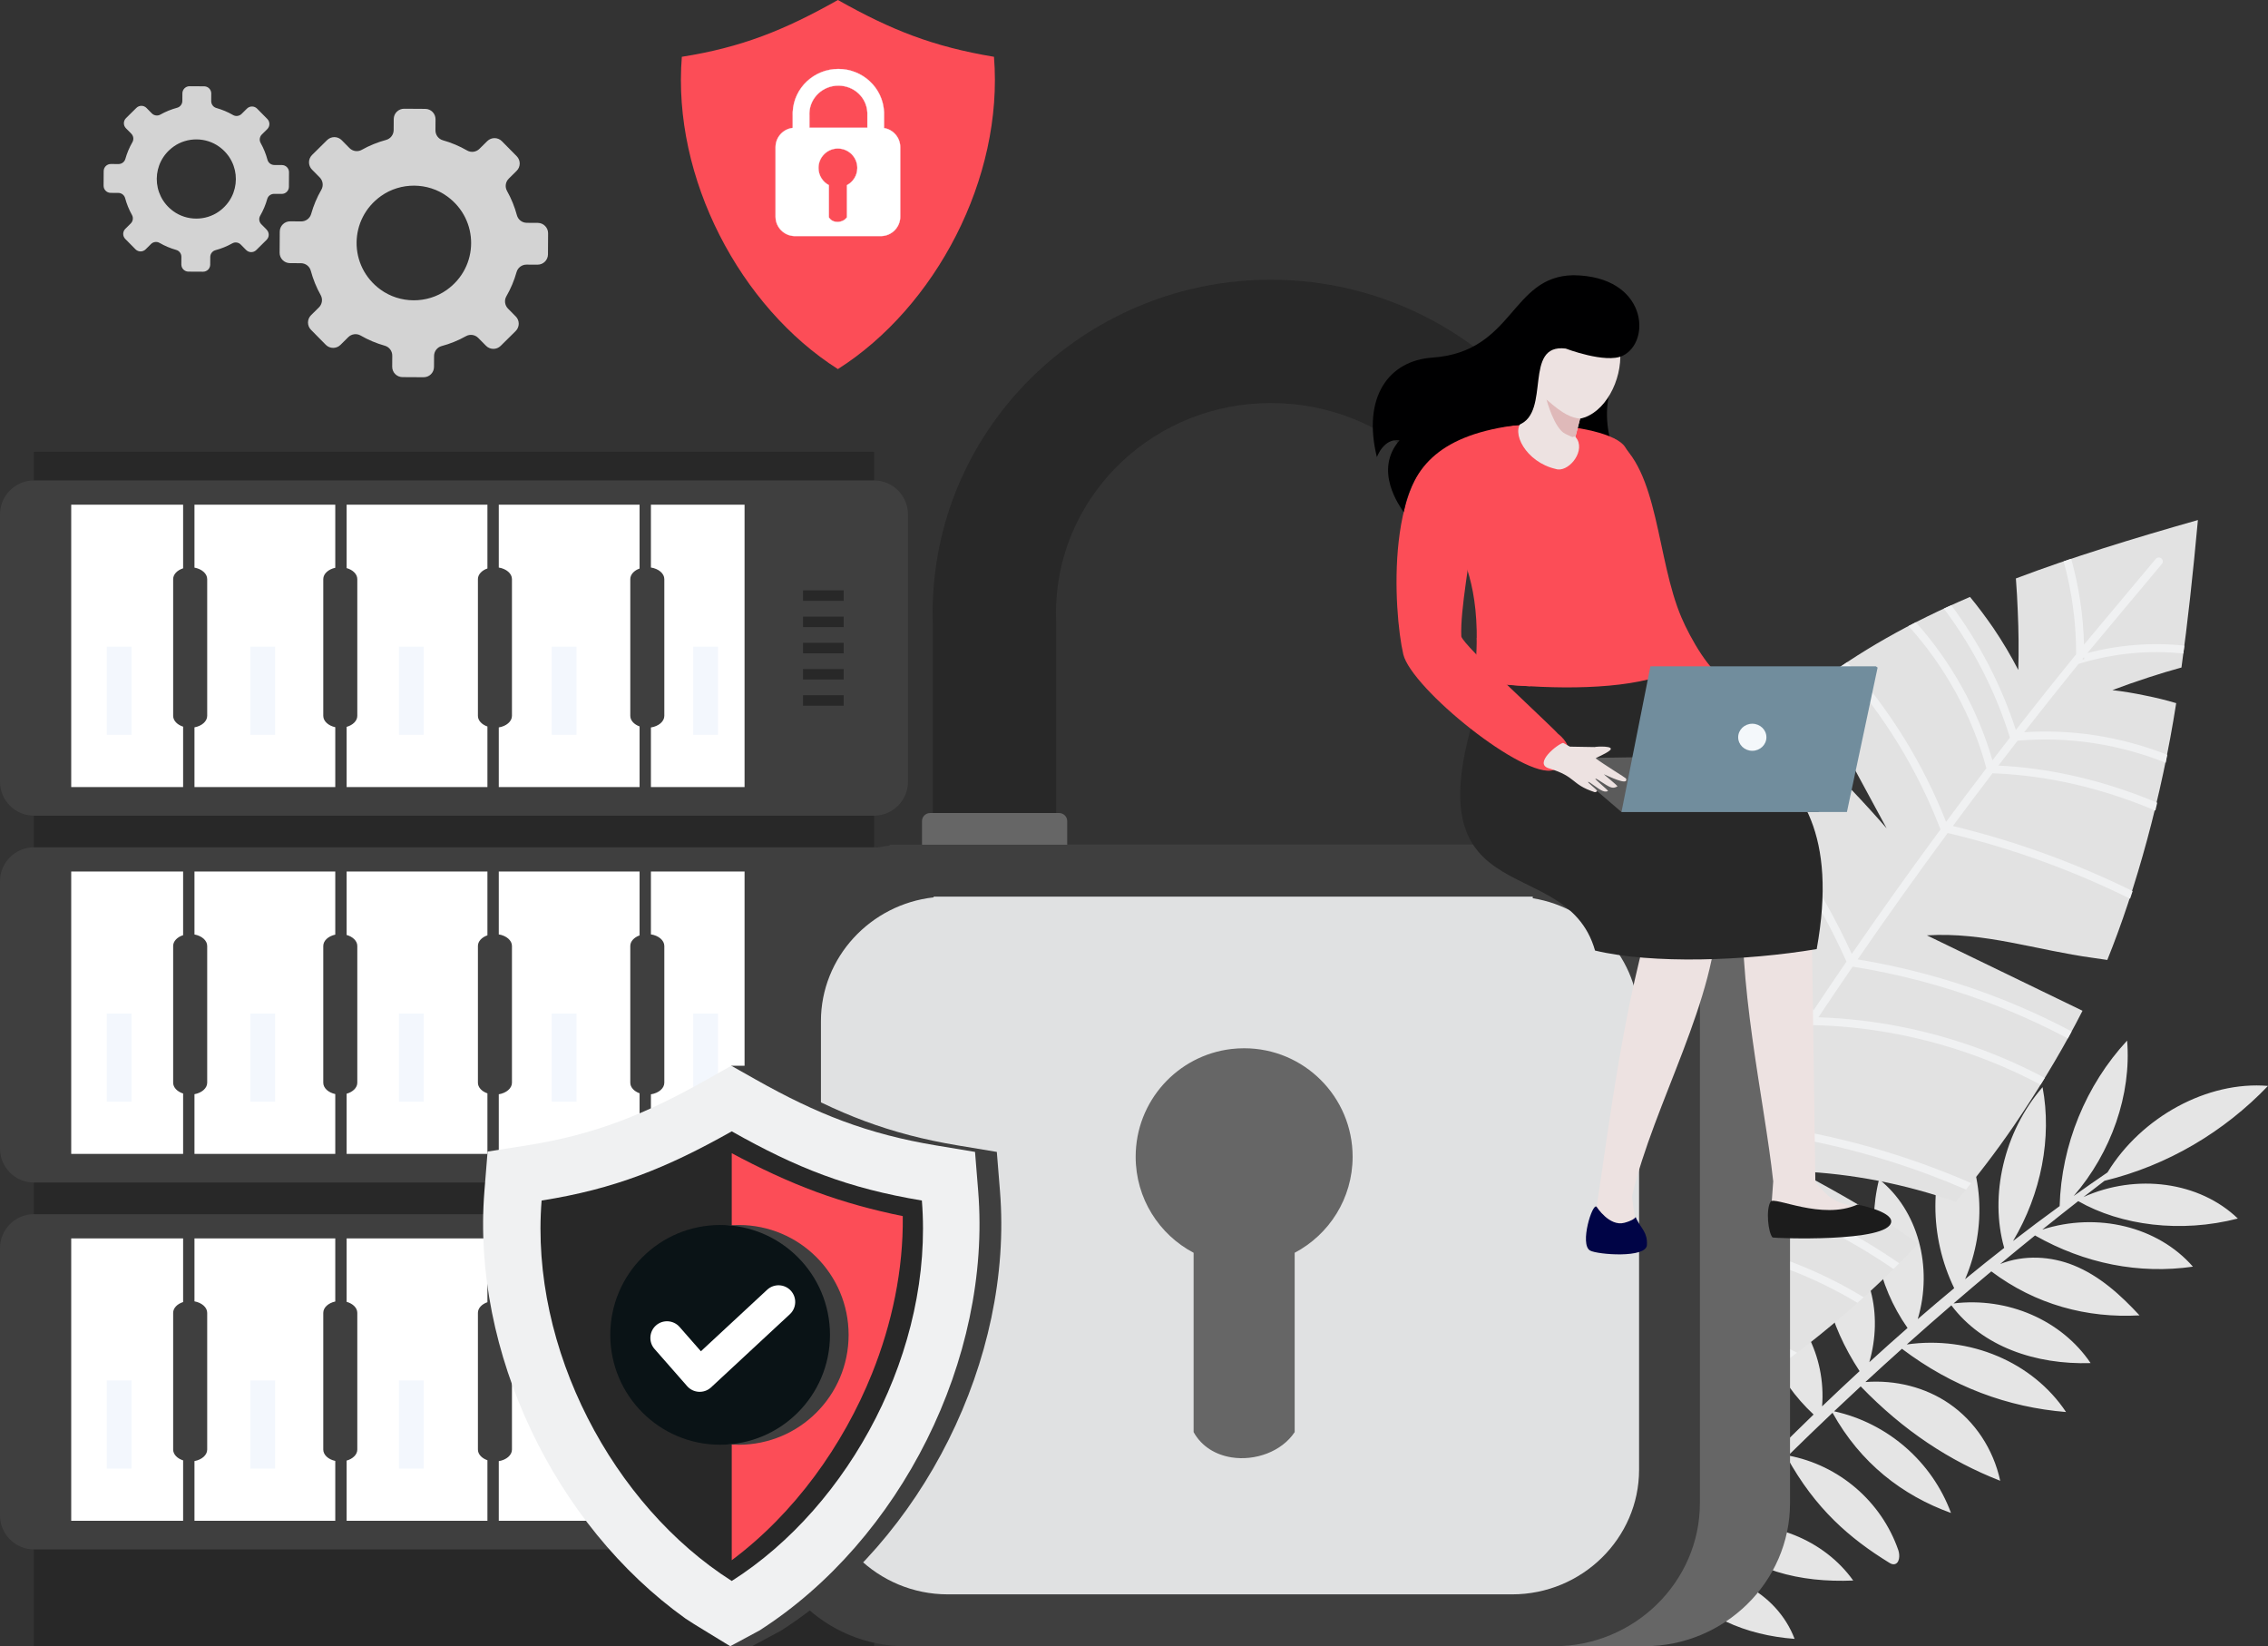 <?xml version="1.0" encoding="UTF-8"?>
<svg id="Capa_2" data-name="Capa 2" xmlns="http://www.w3.org/2000/svg" viewBox="0 0 1958.5 1421.29">
  <rect x="0" y="0" width="1958.5" height="1421.29" fill="#333333" stroke="none"/>
  <defs>
    <style>
      .cls-1, .cls-2, .cls-3, .cls-4, .cls-5, .cls-6, .cls-7, .cls-8, .cls-9, .cls-10, .cls-11, .cls-12, .cls-13, .cls-14, .cls-15, .cls-16, .cls-17, .cls-18, .cls-19, .cls-20, .cls-21, .cls-22, .cls-23, .cls-24, .cls-25 {
        stroke-width: 0px;
      }

      .cls-1, .cls-17 {
        fill: #3f3f3f;
      }

      .cls-2 {
        fill: #fc4d57;
      }

      .cls-2, .cls-3, .cls-5, .cls-6, .cls-8, .cls-9, .cls-10, .cls-11, .cls-12, .cls-14, .cls-15, .cls-17, .cls-18, .cls-20, .cls-22, .cls-24, .cls-25 {
        fill-rule: evenodd;
      }

      .cls-3 {
        fill: #e0e1e2;
      }

      .cls-4, .cls-22 {
        fill: #f0f1f2;
      }

      .cls-5, .cls-23 {
        fill: #282828;
      }

      .cls-6 {
        fill: #1c1c1c;
      }

      .cls-7 {
        fill: #e5e5e5;
      }

      .cls-8 {
        fill: #f4f8fb;
      }

      .cls-9 {
        fill: #000001;
      }

      .cls-10 {
        fill: #000446;
      }

      .cls-11 {
        fill: #5b5b5b;
      }

      .cls-12 {
        fill: #dfb9b9;
      }

      .cls-13, .cls-18 {
        fill: #fff;
      }

      .cls-14 {
        fill: #0a1316;
      }

      .cls-15 {
        fill: #666;
      }

      .cls-16 {
        fill: #e2e2e2;
      }

      .cls-19, .cls-24 {
        fill: #ede2e1;
      }

      .cls-20 {
        fill: #718d9d;
      }

      .cls-26 {
        fill: none;
        stroke: #f4f5ff;
        stroke-miterlimit: 22.93;
        stroke-width: .22px;
      }

      .cls-21 {
        fill: #f3f7fd;
      }

      .cls-25 {
        fill: #d3d3d3;
      }
    </style>
  </defs>
  <g id="Capa_1-2" data-name="Capa 1">
    <g id="Capa_3" data-name="Capa 3">
      <g>
        <path class="cls-7" d="m1819.91,1012.2c29.27-47.9,86.37-79.07,138.59-74.66-37.98,39.64-86.66,68.68-141.2,81.91-6.06,4.64-12.1,9.3-18.12,13.99,45.8-20.57,100.12-13.27,133.26,18.58-49.17,12.75-100.9,6.08-137.83-15.02-10.39,8.12-20.73,16.3-31.01,24.56,47.31-15.24,99.78-2.7,130.07,32.02-46.52,6.64-93.36-2.53-136.36-26.94-10.08,8.15-20.11,16.36-30.09,24.64,20.72-8.2,43.93-6.69,63.33,1.11,22.53,9.05,40.65,25.62,57,43.24-45.33,2.58-89.74-9.25-127.98-37.98-10.94,9.14-21.81,18.37-32.62,27.68,46.86-5.7,93.28,14.39,118.37,51.5-47.42,1.48-93.32-14.08-120.25-49.87-12.93,11.15-25.77,22.41-38.51,33.79,54.28-7.74,108.74,15.07,137.54,58.33-50.33-4.13-98.11-21.64-141.71-54.6-10.58,9.49-21.1,19.05-31.55,28.7,26.1-1.99,51.84,4.57,72.31,18.61,22.3,15.28,38.18,39.29,44.1,66.64-43.77-17.1-83.37-43.09-120.48-81.49-7.69,7.12-15.35,14.29-22.96,21.49,46.18,10.14,84.58,43.46,100.95,87.8-41.97-15.09-78.17-43.03-102.3-86.52-12.87,12.19-25.62,24.5-38.27,36.92,43.83,8.19,80.49,39.63,95.07,81.71,1.53,4.4,1.15,11.59-3.64,12.16-1.64.2-3.08-.63-4.42-1.45-33.42-20.58-63.53-46.14-88.25-91.19-20,19.67-39.73,39.62-59.17,59.86,45.46-6.68,91.25,11.46,116.53,46.83-45.48,1.93-90.1-8.29-121.43-41.71-11.63,12.17-23.17,24.43-34.6,36.8,44.43-8.92,89.96,14.75,105.42,55.28-41.66-3.11-80.91-19.02-107.27-53.27-18.11,19.63-35.96,39.51-53.54,59.63h-11.4c13.17-15.11,26.45-30.13,39.84-45.04-23.1-9.4-36.86-34.98-38.54-62.94,22.98,9.77,39.62,31.36,44.25,56.6,9.16-10.16,18.38-20.26,27.65-30.31-25.74-21.2-38.96-56.61-37.4-93.25,27.95,18.29,44.14,52.39,42.38,87.88,12.53-13.51,25.16-26.91,37.9-40.18-31.93-18.64-50.59-49.25-56.85-83.66,34.63,8.95,59.97,40.63,63.08,77.18,7.22-7.47,14.48-14.9,21.77-22.29-26.24-35.41-44.59-70.42-56.44-108.18,20.66,10.77,40.79,23.67,53.71,43.09,10.68,16.02,15.61,37.31,10.55,57.21,12.13-12.19,24.37-24.25,36.72-36.17-32.34-30.11-49.15-69.67-47.3-110.94,36.52,18.53,58.13,60.6,54.63,103.9,10.71-10.25,21.49-20.39,32.37-30.42-27.07-41.21-36.99-83.66-31.26-125.96,19.96,12.9,34.63,33.32,40.93,56.97,5.17,19.39,4.65,40.85-1.26,61.27,10.92-9.96,21.92-19.81,33.02-29.53-26.14-37.26-35.59-84.02-24.59-128.34,33.63,26.49,46.74,75.96,33.4,120.67,10.41-9.01,20.9-17.91,31.48-26.69-21.7-44.77-21.67-97.13.08-141.23,25.29,36.54,28.55,88.73,9.34,133.45,11.15-9.14,22.4-18.14,33.75-27-12.79-45.03-.37-100.23,33.14-138.77,8.23,43.54-1.21,92.08-25.49,132.82,13.27-10.25,26.68-20.3,40.23-30.14,1.49-52.88,22.64-104.45,58.27-142.89,3.84,46.53-13.67,96.67-46.12,134.14,9.66-6.89,19.39-13.67,29.19-20.34"/>
        <path class="cls-16" d="m1358.9,908.72c-12.02,37.4-21.28,75.9-27.57,114.7,26.93,8.19,53.19,18.56,78.45,30.83-26.87-5.96-54.65-7.93-82.03-6.01-10.56,80.26-24.79,186.93-6.9,262.8,52.44-18.31,121.37-69.64,171.25-101.39-18.87-15.62-38.16-30.52-58.01-44.67,28.78,6.97,57.03,15.95,84.6,26.95,49.42-34.06,96.07-73.92,137.8-118.11-32.22-23.75-67.8-43.25-103.08-62.55,46.11,2.04,91.86,10.99,135.44,26.33,17.81-20.99,34.4-42.66,49.8-65.07,2.57-3.74,5.08-7.51,7.61-11.35,20-30.24,37.22-59.32,52.07-88.54-7.22-3.5-14.44-6.99-21.66-10.49-37.54-18.17-75.18-36.44-112.72-54.61,49.65-3.11,94.42,12.79,143.8,19.49,3.99.53,8.02,1.15,11.99,1.75l.02-.06c24.83-61.36,46.88-140.9,59.47-221.66-8.93-2.66-18.02-4.87-27.2-6.67-9.19-1.95-18.62-3.48-27.9-4.58,10.27-3.89,20.65-7.52,31.18-10.94,9.36-3.05,18.9-5.97,28.47-8.57,5.35-38.64,9.93-80.72,14.2-127.32-56.86,16.15-109.13,32.25-157.19,50.42.74,9.46,1.26,18.91,1.63,28.38.76,16.89.94,33.78.46,50.65-6.45-12.47-13.64-24.55-21.55-36.24-6.35-9.2-13.01-18.14-20.14-26.82-50.68,21.68-96.31,46.94-137.48,78.77,6.17,11.26,12.16,22.6,18.32,33.86,15.7,29.06,31.45,58,47.13,87.12-19.08-21.95-39.1-42.99-60-63.19-11.51-11.12-23.33-21.99-35.4-32.58-31.87,28.76-60.71,62.4-86.94,102.66-14.64,22.54-28.32,46.25-40.68,70.96,8.56,9.36,17.13,18.72,25.76,28.1,20.5,22.48,40.94,44.93,61.5,67.27-30.54-13.87-61.1-27.89-91.64-41.76-5.66-2.55-11.24-5.14-16.84-7.66-9.72,22.76-18.39,46.05-26,69.81"/>
        <path class="cls-4" d="m1799.72,567.26l-1.6,1.97,1.57.03c.01-.67.02-1.33.03-2m-230.6,312.77l-.32.49.45-.18-.12-.31h0Zm297.78-393.18c-5.32,6.44-59.13,70.53-64.41,77.01,27.14-7.19,55.71-9.39,83.79-6.46l-.89,6.83c-29.62-3.07-59.83-.25-88.15,8.27l-2.35.71c-15.82,19.5-31.45,39.16-46.91,58.95,41.15-2.68,81.43,3.76,118.73,17.65,1.61.6,3.21,1.21,4.81,1.84-.44,2.3-.88,4.6-1.33,6.88-1.95-.77-3.91-1.53-5.88-2.26-38.3-14.26-79.76-20.47-122.05-16.77-5.54,7.13-11.06,14.29-16.55,21.47,40.78,1.94,81.39,10.9,120.14,25.33,5.71,2.13,11.37,4.37,16.99,6.73-.53,2.28-1.06,4.54-1.6,6.8-5.89-2.49-11.82-4.85-17.8-7.07-39.67-14.77-81.27-23.7-122.86-25.1-11.51,15.09-22.92,30.25-34.21,45.5,29.04,7,57.67,15.74,85.66,26.17,23.68,8.82,46.92,18.84,69.57,30.02-.73,2.2-1.47,4.4-2.21,6.58-22.71-11.24-46.01-21.3-69.77-30.15-28.65-10.67-57.96-19.56-87.7-26.6-26.53,35.94-52.45,72.31-77.76,109.1,38.94,6.45,76.86,16.55,113.27,30.11,24.57,9.15,48.45,19.87,71.5,32.11-1.09,2.01-2.19,4.02-3.3,6.04-22.75-12.08-46.34-22.66-70.6-31.7-36.99-13.77-75.56-23.94-115.19-30.29-9.95,14.52-19.8,29.11-29.56,43.75,48.14,1.52,96.06,11.12,141.27,27.96,18.58,6.92,36.7,15.06,54.19,24.36-1.2,1.95-2.41,3.91-3.63,5.87-17.1-9.07-34.81-17.02-52.97-23.78-45.81-17.06-94.44-26.56-143.19-27.64h-.18c-18.56,27.96-36.76,56.15-54.61,84.56,53.46,6.34,106.18,19.15,156.67,37.95,11.58,4.31,23.04,8.94,34.36,13.87-1.49,1.86-2.99,3.7-4.51,5.55-10.64-4.6-21.39-8.92-32.26-12.97-51-18.99-104.31-31.81-158.32-37.94-8.63,13.79-17.17,27.63-25.64,41.52,15.97,4.21,31.73,9.22,47.21,14.98,39.37,14.66,76.92,34.22,111.41,58.1-1.65,1.65-3.3,3.3-4.97,4.94-33.73-23.22-70.41-42.27-108.85-56.58-15.91-5.92-32.11-11.03-48.54-15.3-8.67,14.29-17.26,28.64-25.75,43.04,31.56,3.29,62.69,10.66,92.45,21.74,22.58,8.41,44.37,18.95,64.95,31.47-1.77,1.61-3.56,3.21-5.35,4.81-19.68-11.82-40.47-21.82-62-29.83-30.2-11.25-61.85-18.6-93.89-21.65-11.82,20.11-23.46,40.33-34.93,60.64,35.9.05,71.8,6.71,105.51,19.27,11.33,4.22,22.41,9.1,33.16,14.63-2.03,1.55-4.07,3.09-6.11,4.62-9.58-4.79-19.41-9.06-29.45-12.8-34.17-12.73-70.65-19.26-107-18.81-13.63,24.24-27,48.62-40.12,73.13,22.33-.28,44.72,3.7,65.7,11.52,6.78,2.52,13.41,5.45,19.84,8.76l-6.58,4.4c-5.11-2.49-10.34-4.73-15.66-6.71-21.39-7.96-44.32-11.79-67.03-10.99-44.7,83.87-35.09,68.77-73.78,155.54h-7.53c39.11-87.87,29.98-73.83,75.23-158.73-11.13-18.77-26.76-34.97-45.1-47.11.18-2.61.37-5.22.56-7.82,19.41,12.17,36.1,28.62,48.29,47.9,13.15-24.56,26.56-48.99,40.21-73.28-23.24-22.98-50.38-42.14-79.87-56.51l.92-7.2c30.41,14.54,58.41,34.02,82.45,57.5,11.72-20.76,23.62-41.42,35.7-61.97-25.52-38.18-61.39-69.7-102.63-90.61.51-2.31,1.04-4.61,1.57-6.91,41.94,20.94,78.52,52.52,104.92,90.96,8.27-14.01,16.63-27.98,25.07-41.89-34.45-36.13-74.96-66.63-119.38-89.84.65-2.25,1.31-4.49,1.98-6.73,45.01,23.35,86.09,54.06,121.1,90.48,8.57-14.08,17.23-28.11,25.98-42.08-35.44-41.79-80.21-75.94-130.01-99.36.8-2.16,1.62-4.31,2.44-6.46,50.22,23.54,95.41,57.78,131.4,99.71,18.42-29.32,37.22-58.42,56.39-87.27-24.69-60.93-63.3-116.41-111.81-161.48,1.29-1.94,2.59-3.87,3.89-5.78,48.47,44.82,87.24,99.84,112.52,160.36,9.43-14.12,18.94-28.19,28.54-42.2-26.51-59.24-63.42-114.02-108.47-161.31,1.49-1.77,2.98-3.54,4.49-5.28,44.84,46.96,81.74,101.23,108.55,159.96,24.95-36.23,50.48-72.06,76.6-107.47-19.67-51.49-49.16-99.41-86.35-140.54,1.91-1.31,3.84-2.6,5.77-3.88,36.45,40.5,65.57,87.42,85.41,137.86,11.49-15.52,23.1-30.95,34.81-46.3-12.18-45.25-35.55-87.66-67.21-122.76,2.1-1.1,4.2-2.19,6.32-3.26,30.6,34.31,53.48,75.32,66.13,119.18,5.01-6.54,10.04-13.07,15.1-19.59-12.38-39.87-31.8-77.72-57.03-111.37,2.12-.99,4.25-1.96,6.4-2.93,24.31,32.68,43.24,69.2,55.75,107.7,17.12-21.96,34.47-43.74,52.05-65.35.09-27.02-3.57-54.09-10.79-80.22l6.54-2.21c6.71,24.15,10.44,49.08,11.05,74.07,4.47-5.46,57.45-68.54,61.95-73.98,1.21-1.47,3.38-1.67,4.84-.46,1.47,1.21,1.67,3.38.46,4.84l.02-.06Z"/>
        <rect class="cls-23" x="29.24" y="390.11" width="725.58" height="1031.17"/>
        <path class="cls-17" d="m0,674.97v-230.93c0-16.08,13.16-29.24,29.24-29.24h725.58c16.08,0,29.24,13.16,29.24,29.24v230.93c0,16.08-13.16,29.24-29.24,29.24H29.24c-16.08,0-29.24-13.16-29.24-29.24"/>
        <rect class="cls-13" x="56.6" y="432.29" width="591.27" height="250.62"/>
        <path class="cls-1" d="m117.4,686.33H51.7v-257.45h601.07v257.45h-136.29,35.83-101.53,35.83-101.52,35.83-101.53,35.83-101.53,35.83-101.53,35.83-106.43,0Zm32.13-68.28v-118.08c0-4.12,3.54-7.69,8.6-9.31v-54.95H61.5v243.79h96.63v-52.14c-5.06-1.62-8.6-5.19-8.6-9.31h0Zm129.63,0v-118.08c0-4.58,4.38-8.49,10.36-9.78v-54.48h-121.59v54.35c6.31,1.15,10.99,5.17,10.99,9.91v118.08c0,4.74-4.68,8.76-10.99,9.91v51.54h121.59v-51.66c-5.99-1.29-10.36-5.2-10.36-9.78h0Zm133.54,0v-118.08c0-4.01,3.36-7.51,8.21-9.18v-55.08h-121.59v54.76c5.39,1.52,9.22,5.21,9.22,9.5v118.08c0,4.29-3.83,7.98-9.22,9.5v51.95h121.59v-52.26c-4.85-1.68-8.21-5.17-8.21-9.19Zm131.58,0v-118.08c0-3.96,3.27-7.42,8.02-9.12v-55.14h-121.59v54.28c6.5,1.06,11.38,5.14,11.38,9.98v118.08c0,4.84-4.88,8.92-11.38,9.98v51.47h121.59v-52.33c-4.75-1.7-8.02-5.16-8.02-9.12h0Zm98.68,61.45v-243.79h-65.7,11.91-27.08v54.26c6.59,1.01,11.57,5.12,11.57,10v118.08c0,4.89-4.97,9-11.57,10.01v51.44h27.08-11.91,65.7Z"/>
        <rect class="cls-21" x="216.21" y="558.33" width="21.38" height="76.1"/>
        <rect class="cls-21" x="92.21" y="558.33" width="21.38" height="76.1"/>
        <rect class="cls-21" x="598.64" y="558.33" width="21.38" height="76.1"/>
        <rect class="cls-21" x="476.45" y="558.33" width="21.38" height="76.1"/>
        <rect class="cls-21" x="344.52" y="558.33" width="21.38" height="76.1"/>
        <path class="cls-17" d="m0,991.71v-230.93c0-16.08,13.16-29.24,29.24-29.24h725.58c16.08,0,29.24,13.16,29.24,29.24v230.93c0,16.08-13.16,29.24-29.24,29.24H29.24c-16.08,0-29.24-13.16-29.24-29.24"/>
        <path class="cls-17" d="m0,1308.44v-230.93c0-16.08,13.16-29.24,29.24-29.24h725.58c16.08,0,29.24,13.16,29.24,29.24v230.93c0,16.08-13.16,29.24-29.24,29.24H29.24c-16.08,0-29.24-13.16-29.24-29.24"/>
        <rect class="cls-13" x="56.6" y="749.03" width="591.27" height="250.62"/>
        <rect class="cls-13" x="56.6" y="1065.76" width="591.27" height="250.62"/>
        <path class="cls-1" d="m117.4,1003.06H51.7v-257.45h601.07v257.45h-136.29,35.83-101.53,35.83-101.52,35.83-101.53,35.83-101.53,35.83-101.53,35.83-106.43,0Zm32.13-68.28v-118.08c0-4.12,3.54-7.69,8.6-9.31v-54.95H61.5v243.79h96.63v-52.14c-5.06-1.62-8.6-5.19-8.6-9.31Zm129.63,0v-118.08c0-4.58,4.38-8.49,10.36-9.78v-54.48h-121.59v54.35c6.31,1.15,10.99,5.17,10.99,9.91v118.08c0,4.74-4.68,8.76-10.99,9.91v51.54h121.59v-51.66c-5.99-1.29-10.36-5.2-10.36-9.78h0Zm133.54,0v-118.08c0-4.01,3.36-7.51,8.21-9.18v-55.08h-121.59v54.76c5.39,1.52,9.22,5.21,9.22,9.5v118.08c0,4.29-3.83,7.98-9.22,9.5v51.95h121.59v-52.26c-4.85-1.68-8.21-5.17-8.21-9.19Zm131.58,0v-118.08c0-3.96,3.27-7.42,8.02-9.12v-55.14h-121.59v54.28c6.5,1.06,11.38,5.14,11.38,9.98v118.08c0,4.84-4.88,8.92-11.38,9.98v51.47h121.59v-52.33c-4.75-1.7-8.02-5.16-8.02-9.12Zm98.68,61.45v-243.79h-65.7,11.91-27.08v54.26c6.59,1.01,11.57,5.12,11.57,10v118.08c0,4.89-4.97,9-11.57,10.01v51.44h27.08-11.91,65.7Z"/>
        <path class="cls-1" d="m117.4,1319.8H51.7v-257.45h601.07v257.45h-136.29,35.83-101.53,35.83-101.52,35.83-101.53,35.83-101.53,35.83-101.53,35.83-106.43,0Zm32.13-68.28v-118.08c0-4.12,3.54-7.69,8.6-9.31v-54.95H61.5v243.79h96.63v-52.14c-5.06-1.62-8.6-5.19-8.6-9.31Zm129.63,0v-118.08c0-4.58,4.38-8.49,10.36-9.78v-54.48h-121.59v54.35c6.31,1.15,10.99,5.17,10.99,9.91v118.08c0,4.74-4.68,8.76-10.99,9.91v51.54h121.59v-51.66c-5.99-1.29-10.36-5.2-10.36-9.78h0Zm133.54,0v-118.08c0-4.01,3.36-7.51,8.21-9.18v-55.08h-121.59v54.76c5.39,1.52,9.22,5.21,9.22,9.5v118.08c0,4.29-3.83,7.98-9.22,9.5v51.95h121.59v-52.26c-4.85-1.68-8.21-5.17-8.21-9.19Zm131.58,0v-118.08c0-3.96,3.27-7.42,8.02-9.12v-55.14h-121.59v54.28c6.5,1.06,11.38,5.14,11.38,9.98v118.08c0,4.84-4.88,8.92-11.38,9.98v51.47h121.59v-52.33c-4.75-1.7-8.02-5.16-8.02-9.12Zm98.68,61.45v-243.79h-65.7,11.91-27.08v54.26c6.59,1.01,11.57,5.12,11.57,10v118.08c0,4.89-4.97,9-11.57,10.01v51.44h27.08-11.91,65.7Z"/>
        <rect class="cls-21" x="216.21" y="875.06" width="21.38" height="76.1"/>
        <rect class="cls-21" x="216.21" y="1191.8" width="21.38" height="76.1"/>
        <rect class="cls-21" x="92.21" y="875.06" width="21.38" height="76.1"/>
        <rect class="cls-21" x="92.21" y="1191.8" width="21.38" height="76.1"/>
        <rect class="cls-21" x="598.64" y="875.06" width="21.38" height="76.1"/>
        <rect class="cls-21" x="598.64" y="1191.8" width="21.38" height="76.1"/>
        <rect class="cls-21" x="476.45" y="875.06" width="21.38" height="76.1"/>
        <rect class="cls-21" x="476.45" y="1191.8" width="21.38" height="76.1"/>
        <rect class="cls-21" x="344.52" y="875.06" width="21.38" height="76.1"/>
        <rect class="cls-21" x="344.52" y="1191.8" width="21.38" height="76.1"/>
        <path class="cls-5" d="m693.43,532.35h35.13v9.05h-35.13v-9.05Zm0,22.63h35.13v9.05h-35.13v-9.05Zm0,22.63h35.13v9.05h-35.13v-9.05Zm0,22.63h35.13v9.05h-35.13v-9.05Zm0-90.53h35.13v9.05h-35.13v-9.05Z"/>
        <path class="cls-15" d="m1331.87,729.3h-485.88v.79c-62.65,6.92-111.77,59.49-111.77,122.79v444.84c0,67.97,56.62,123.57,125.82,123.57h559.89c69.21,0,125.82-55.6,125.82-123.57v-444.84c0-61.16-45.85-112.3-105.46-121.94l-8.84-1.63h-99.59.01Z"/>
        <path class="cls-5" d="m912.03,701.95v-164.24c-.13-2.74-.2-5.49-.2-8.26s.08-5.52.2-8.25v-.3h.01c4.57-96.26,85.75-172.93,185.24-172.93s180.79,74.59,185.45,172.93v181.07h106.49v-183.59l-.12-2.52c-7.36-155.09-137.64-274.37-291.82-274.37s-284.25,119.45-291.61,274.37l-.02.44c-.2,4.38-.31,8.77-.31,13.16,0,3.48.07,6.97.21,10.46v162.05h106.48v-.02Z"/>
        <path class="cls-15" d="m803.12,701.95h111.5c3.82,0,6.95,3.13,6.95,6.95v26.62c0,3.82-3.13,6.95-6.95,6.95h-111.5c-3.82,0-6.95-3.13-6.95-6.95v-26.62c0-3.82,3.13-6.95,6.95-6.95"/>
        <path class="cls-15" d="m1280.4,701.95h111.5c3.82,0,6.95,3.13,6.95,6.95v26.62c0,3.82-3.13,6.95-6.95,6.95h-111.5c-3.82,0-6.95-3.13-6.95-6.95v-26.62c0-3.82,3.13-6.95,6.95-6.95"/>
        <path class="cls-17" d="m1254.04,729.3h-485.88v.79c-62.65,6.92-111.77,59.49-111.77,122.79v444.84c0,67.97,56.62,123.57,125.82,123.57h559.89c69.21,0,125.82-55.6,125.82-123.57v-444.84c0-61.16-45.85-112.3-105.46-121.94l-9.1-1.63h-99.33.01Z"/>
        <path class="cls-3" d="m1229.2,774.08h-422.99v.68c-54.54,6.02-97.31,51.79-97.31,106.89v387.27c0,59.17,49.29,107.58,109.54,107.58h487.42c60.25,0,109.54-48.4,109.54-107.58v-387.27c0-53.24-39.92-97.77-91.81-106.15v-1.42h-94.39Z"/>
        <path class="cls-15" d="m1168.04,998.7c0-51.74-41.94-93.67-93.67-93.67-3.7,0-7.36.21-10.95.63-46.58,5.42-82.73,45-82.73,93.04,0,35.97,20.28,67.21,50.04,82.9v154.83c7.03,12.64,19.29,19.67,32.69,21.8,20.34,3.23,43.31-4.84,54.58-21.8v-154.83c29.75-15.7,50.04-46.93,50.04-82.91"/>
        <path class="cls-9" d="m1397.26,302.37s.53,11.73-5.51,30.05-4.86,35.74.34,53.44c5.21,17.7-10.13,48.38-13.88,49.63s-52.06,10-62.05,9.16c-9.99-.83-56.22-54.97-56.22-54.97l5-47.47,132.32-39.84h0Z"/>
        <path class="cls-19" d="m1469.63,660.77l93.87,66,4.14,293.96c.71.82,1.41,1.63,2.11,2.42.54.63,1.08,1.23,1.62,1.83,1.29,1.45,2.56,2.81,3.83,4.08.57.58,1.14,1.14,1.72,1.68,9.35,8.79,20.63,10.19,29.9,11.69,7.18,1.16,12.67,1.57,18.2,10.61.18.28.31.57.43.86,1.28,3.28-1.03,7.06-4.74,7.27l-83.65,4.01c-4.12.23-7.65-2.66-8.38-6.54-.1-.55-.16-1.12-.14-1.69l2.68-36.87s0-.06.01-.15c-7.67-70.94-32.03-173.87-25.44-257.98,0,0-103.11-120.83-103.09-124.64.02-3.8,66.93,23.46,66.93,23.46"/>
        <path class="cls-19" d="m1468.59,702.02c-3.64,31.4,18.27,50.02,14.63,81.42-.05,78.61-55.13,169.17-73.75,248.55-.62,2.63,4.07,27.59,3.54,30.2-8.27,8.85-31.85,21.33-34.37-19.47,10.55-68.54,23.66-179.3,50.8-262.68l-17.14-83.13,56.3,5.11h-.01Z"/>
        <path class="cls-5" d="m1423.65,586.55c18.1,60.1,181.07,34.84,145.14,232.85-61.53,10.33-142.3,13.02-191.41,1.27-25.8-90.88-170.93-23.43-94.32-231.95,15.68-36.65,134.8-25.63,140.6-2.17"/>
        <path class="cls-2" d="m1413.48,431.27s-27.43,95.37-9.19,138.64c2.32,5.51,11.16,7.68,18.92,15.36,16.61,16.44,37.93,39.27,47.78,41.56,35.84,8.31,52.09,1.5,48.44-22.03-1.13-7.28-14.53-14.42-29.49-19.07-12.88-4-30.32-34.82-37.87-52.44-21.88-51.06-19.46-128.76-58.04-154.4-4.39-2.83,6.6,33.04,19.44,52.38"/>
        <path class="cls-2" d="m1240.86,394.15c-15.99,65.23,46.7,61.9,32.19,193.6,47.97,6.66,109.35,8.96,150.6-1.2-6.6-48.46.22-86.39,2.13-112.85,2.88-39.8-8.35-65.92-22.54-87.91-14.11-21.84-135.35-31.94-162.38,8.35"/>
        <path class="cls-2" d="m1275.25,550.61c.54,13.81-.22,19.2-2.2,37.14,17.7,2.46,28.78,3.89,48.45,4.75-3.99-8.8-36.64-35.46-46.25-41.89"/>
        <path class="cls-24" d="m1364.47,361.45l-4.03,15.59,1.73,2.55c6.2,11.93-8.77,28.71-18.67,25.31-25.8-5.82-39.54-32.13-28.74-41.33l4.35-2.78,6.84-21.75c-1.29-.44-9.34-8.53-11.94-10.2-2.6-1.67-5.25-8.31-3.92-14.18,1.33-5.86,9.75-1.5,9.75-1.5-6.71-17.84-15.61-33.36,4.01-42.29s58.33-6.56,58.33-6.56l24.11-1.51c-4.91,6.81-8.46,23.33-7.21,40.71,1.77,24.7-13.16,53.61-34.61,57.92"/>
        <path class="cls-12" d="m1335.47,344.97s6.51,24.79,16.19,29.57c9.68,4.77,4.86,1.89,8.79,2.5l4.03-15.59c-7.36-.83-14.09-3.3-29-16.48"/>
        <path class="cls-2" d="m1254.83,383.28c-59.52,18.46-51.5,145.34-43.02,181.71,7.22,29.53,104.18,107.88,129.73,99.86,12.32-3.86,20.48-18.26,3.7-31.5-5.86-6.88-82.52-76.74-83.35-83.99-1.93-46.77,34.31-168.75-7.06-166.09"/>
        <polygon class="cls-11" points="1501.78 652.42 1346.28 654.75 1400.21 701.06 1571.14 701.06 1501.78 652.42"/>
        <polygon class="cls-20" points="1619.86 575.29 1425.2 575.29 1400.21 701.06 1594.88 701.06 1621.39 576.36 1619.86 575.29"/>
        <path class="cls-24" d="m1349.8,641.36l5.9,3.26,21.2.36c2.48-.59,18.08-1.2,13.17,2.96-3.45,2.92-12.28,6.38-12.15,6.8,7.03,5.25,26.02,16.87,26.2,17.37,2.64,7.06-16.04-2.51-19.01-3.59-.78-.28,12.22,9.98,11.55,10.39-.82.5-2.92,1.91-6.17.63-3.98-1.57-11.85-7.75-12.79-7.31-.97.45,11.74,10.39,10.8,10.75-.73.27-2.19.88-4.66-.17-4.08-1.73-11.25-8-12.37-7.79-1.16.22,7.42,6.59,7.61,7.66.13.74-1.32,1.48-2.1,1.22-20.91-6.96-15.31-13.21-39.47-20.54-13.44-4.08,7.17-20.76,12.29-21.98"/>
        <path class="cls-9" d="m1351.99,300.92s34.54,13.18,49.15,6.26c25.23-12,21.41-68.93-42.55-69.57-54.34.95-50.93,66.25-121.79,71.15-37.58,2.6-60.53,34-47.82,85.85.1.12,5.69-16.51,19.57-14.48-22.62,26.13.16,56.77,3.56,62.08,8.09-39.64,31.88-67.33,99.45-75.41,28.08-10.61,3.38-70.43,40.44-65.87"/>
        <path class="cls-6" d="m1604.04,1039.94s29.69,5.74,29.1,14.8c-1.2,18.3-101.88,14.27-102.46,13.65-3.88-4.11-5.92-24.49-1.65-30.96,3.18-4.81,44.13,16.32,75.01,2.51"/>
        <path class="cls-10" d="m1422.19,1074.88c-.63,11.65-42.72,8.3-49.05,4.81-9.41-5.2,2.06-41.84,5.61-37.77,0,0,10.97,17.27,23.95,13.79,12.98-3.49,8.42-7.34,10.64-2.97,4.15,8.19,9.43,11.4,8.85,22.14"/>
        <path class="cls-8" d="m1513.17,624.84c-6.73,0-12.19,5.23-12.19,11.68s5.46,11.68,12.19,11.68,12.19-5.23,12.19-11.68-5.46-11.68-12.19-11.68"/>
        <path class="cls-17" d="m631.5,1410.34c-8.81-5.36-17.95-10.96-20.58-12.84-113.34-80.94-184.95-230.54-173.79-369.13l2.75-34.16,33.85-5.33c59.4-9.35,103.04-27.28,155.22-56.7l2.54-1.43v-10.62h17.92v.51l.91-.51,21.37,12.05c52.46,29.59,95.98,46.82,155.61,56.76l33.49,5.58,2.73,33.84c11.65,144.68-66.91,301.35-188.97,379.39l-25.13,13.52h-17.92v-10.95.02Z"/>
        <path class="cls-22" d="m630.6,1421.28c-5.14-3.28-33.52-20.23-38.5-23.78-113.34-80.94-184.95-230.54-173.79-369.13l2.75-34.16,33.85-5.33c59.4-9.35,103.04-27.28,155.22-56.7l21.37-12.05,21.37,12.05c52.46,29.59,95.98,46.82,155.61,56.76l33.49,5.58,2.73,33.84c11.65,144.68-66.91,301.35-188.97,379.39l-25.13,13.52h0Z"/>
        <path class="cls-5" d="m631.89,976.75c-56.28,31.74-101.54,49.87-164.18,59.73-10.3,127.96,61.73,263.4,164.18,328.46,102.45-65.06,174.48-200.5,164.18-328.46-63.81-10.64-107.9-27.99-164.18-59.73"/>
        <path class="cls-2" d="m631.89,1347.03c54.04-40.31,96.21-99.1,121.11-161.12,17.26-42.99,27.13-89.54,26.58-135.97-25.34-5.14-50.25-11.9-74.56-20.86-25.21-9.29-49.48-20.78-73.13-33.45v351.41h0Z"/>
        <path class="cls-17" d="m637.95,1057.61c-52.39,0-94.86,42.47-94.86,94.86s42.47,94.86,94.86,94.86,94.86-42.47,94.86-94.86-42.47-94.86-94.86-94.86"/>
        <path class="cls-14" d="m621.86,1057.61c-52.39,0-94.86,42.47-94.86,94.86s42.47,94.86,94.86,94.86,94.86-42.47,94.86-94.86-42.47-94.86-94.86-94.86"/>
        <path class="cls-18" d="m605.25,1166.63l57.23-53.12c5.82-5.4,14.95-5.08,20.36.74,5.41,5.82,5.08,14.96-.74,20.37l-68.2,63.31-.21.17c-5.95,5.21-15.09,4.6-20.31-1.35l-28.21-32.16c-5.22-5.95-4.61-15.11,1.35-20.32,5.95-5.21,15.09-4.6,20.31,1.35l18.44,21.02h-.02Z"/>
        <path class="cls-2" d="m723.56,0c-46.2,26.06-83.35,40.94-134.77,49.03-8.46,105.04,50.68,216.22,134.77,269.63,84.1-53.41,143.23-164.59,134.78-269.63-52.38-8.73-88.57-22.97-134.77-49.03"/>
        <path class="cls-18" d="m723.56,128.21c-9.27,0-16.78,7.51-16.78,16.78,0,6.44,3.63,12.04,8.96,14.85v27.74c3.17,5.7,12.28,5.04,15.63,0v-27.73c5.33-2.81,8.96-8.41,8.96-14.85,0-9.27-7.51-16.78-16.78-16.78h.01Zm39.84-17.67v-13.6l-.02-.34c-.99-20.95-18.59-37.06-39.42-37.06s-38.4,16.14-39.39,37.06v.06c-.03.59-.04,1.19-.04,1.78,0,.47,0,.94.03,1.41v10.58c-8.31.93-14.83,8.04-14.83,16.59v60.09c0,9.18,7.51,16.69,16.69,16.69h74.28c9.18,0,16.69-7.51,16.69-16.69v-60.09c0-8.26-6.08-15.17-13.99-16.47h0Zm-64.46-.22v-10.77c-.02-.37-.03-.74-.03-1.12s.01-.75.03-1.12v-.04h0c.62-13,11.58-23.36,25.02-23.36s24.42,10.08,25.05,23.36v13.04h-50.08.01Z"/>
        <path class="cls-26" d="m723.56,128.21c-9.27,0-16.78,7.51-16.78,16.78,0,6.44,3.63,12.04,8.96,14.85v27.74c3.17,5.7,12.28,5.04,15.63,0v-27.73c5.33-2.81,8.96-8.41,8.96-14.85,0-9.27-7.51-16.78-16.78-16.78h.01Zm39.84-17.67v-13.6l-.02-.34c-.99-20.95-18.59-37.06-39.42-37.06s-38.4,16.14-39.39,37.06v.06c-.03.59-.04,1.19-.04,1.78,0,.47,0,.94.03,1.41v10.58c-8.31.93-14.83,8.04-14.83,16.59v60.09c0,9.18,7.51,16.69,16.69,16.69h74.28c9.18,0,16.69-7.51,16.69-16.69v-60.09c0-8.26-6.08-15.17-13.99-16.47h0Zm-64.46-.22v-10.77c-.02-.37-.03-.74-.03-1.12s.01-.75.03-1.12v-.04h0c.62-13,11.58-23.36,25.02-23.36s24.42,10.08,25.05,23.36v13.04h-50.08.01Z"/>
        <path class="cls-25" d="m445.36,273.21l-6.68-6.77c-2.79-2.83-3.4-7.2-1.41-10.63,3.84-6.66,6.77-13.69,8.81-20.93,1.09-3.83,4.62-6.45,8.6-6.42l9.51.04c4.93.04,8.97-3.93,9-8.86l.11-18.22c.03-4.94-3.96-8.96-8.89-8.99l-9.52-.06c-3.99-.03-7.49-2.69-8.52-6.53-1.95-7.26-4.8-14.33-8.56-21.03-1.95-3.47-1.29-7.81,1.56-10.61l6.76-6.69c3.52-3.46,3.54-9.12.08-12.64l-12.81-12.96c-3.46-3.51-9.12-3.54-12.63-.08l-6.77,6.68c-2.83,2.79-7.19,3.41-10.63,1.42-6.66-3.84-13.68-6.77-20.91-8.82-3.85-1.08-6.45-4.62-6.43-8.61l.06-9.52c.03-4.93-3.94-8.96-8.88-8.98l-18.22-.12c-4.94-.03-8.96,3.95-8.99,8.89l-.06,9.52c-.03,3.98-2.69,7.49-6.53,8.51-7.26,1.96-14.32,4.81-21.03,8.56-3.46,1.96-7.81,1.29-10.61-1.54l-6.68-6.77c-3.46-3.51-9.12-3.54-12.64-.08l-12.96,12.81c-3.51,3.47-3.55,9.12-.08,12.64l6.68,6.76c2.79,2.83,3.4,7.18,1.41,10.64-3.84,6.64-6.77,13.67-8.81,20.9-1.08,3.85-4.62,6.46-8.6,6.44l-9.52-.07c-4.94-.03-8.96,3.95-8.99,8.88l-.12,18.21c-.03,4.94,3.96,8.96,8.89,9l9.51.05c3.99.03,7.49,2.69,8.52,6.54,1.96,7.26,4.8,14.33,8.55,21.02,1.95,3.47,1.29,7.83-1.54,10.62l-6.77,6.68c-3.52,3.46-3.55,9.13-.08,12.64l12.8,12.97c3.46,3.5,9.13,3.54,12.65.07l6.76-6.69c2.83-2.79,7.18-3.39,10.65-1.41,6.64,3.84,13.67,6.76,20.9,8.81,3.83,1.08,6.45,4.61,6.43,8.6l-.06,9.51c-.03,4.94,3.95,8.97,8.89,9l18.22.1c4.93.03,8.96-3.94,8.99-8.88l.06-9.52c.03-3.98,2.68-7.48,6.53-8.52,7.27-1.94,14.33-4.79,21.03-8.55,3.48-1.94,7.81-1.29,10.61,1.55l6.7,6.77c3.46,3.51,9.13,3.55,12.63.08l12.96-12.81c3.51-3.46,3.55-9.12.07-12.63m-59.66-22.82c-16.95,12.01-40.33,11.87-57.13-.36-27.73-20.17-27.47-60.97.51-80.81,16.95-12,40.32-11.87,57.11.36,27.74,20.18,27.49,60.97-.49,80.81h0Z"/>
        <path class="cls-25" d="m230.27,198.27l-4.62-4.67c-1.93-1.96-2.35-4.97-.97-7.34,2.65-4.6,4.68-9.45,6.08-14.45.75-2.65,3.19-4.46,5.94-4.43l6.57.03c3.41.03,6.19-2.72,6.22-6.12l.08-12.59c.02-3.41-2.73-6.19-6.14-6.21l-6.57-.04c-2.75-.02-5.17-1.85-5.89-4.51-1.34-5.02-3.31-9.89-5.91-14.52-1.34-2.4-.89-5.39,1.07-7.33l4.67-4.62c2.43-2.39,2.45-6.3.06-8.73l-8.85-8.95c-2.39-2.43-6.3-2.45-8.73-.06l-4.67,4.62c-1.96,1.93-4.97,2.35-7.34.98-4.6-2.65-9.45-4.68-14.44-6.09-2.66-.74-4.46-3.19-4.44-5.94l.04-6.57c.02-3.41-2.72-6.19-6.13-6.2l-12.59-.08c-3.41-.02-6.18,2.73-6.21,6.14l-.04,6.57c-.02,2.75-1.86,5.17-4.51,5.88-5.01,1.35-9.89,3.32-14.52,5.91-2.39,1.35-5.39.89-7.33-1.06l-4.61-4.68c-2.39-2.43-6.3-2.45-8.73-.05l-8.95,8.84c-2.43,2.4-2.45,6.3-.06,8.73l4.61,4.67c1.93,1.96,2.35,4.96.98,7.35-2.65,4.59-4.67,9.44-6.09,14.44-.74,2.66-3.19,4.46-5.94,4.45l-6.57-.05c-3.41-.02-6.19,2.73-6.21,6.14l-.08,12.58c-.02,3.41,2.73,6.19,6.14,6.21l6.57.03c2.76.02,5.17,1.86,5.89,4.52,1.35,5.01,3.31,9.89,5.91,14.52,1.35,2.39.89,5.41-1.06,7.34l-4.67,4.62c-2.43,2.39-2.45,6.3-.06,8.73l8.84,8.96c2.39,2.42,6.3,2.44,8.73.05l4.67-4.62c1.95-1.93,4.96-2.34,7.35-.97,4.59,2.65,9.44,4.67,14.43,6.08,2.65.75,4.46,3.19,4.44,5.94l-.04,6.57c-.02,3.41,2.73,6.2,6.14,6.22l12.59.07c3.41.02,6.19-2.72,6.21-6.13l.04-6.57c.02-2.75,1.85-5.17,4.51-5.89,5.02-1.34,9.9-3.31,14.52-5.9,2.4-1.34,5.39-.89,7.32,1.07l4.63,4.68c2.39,2.43,6.3,2.45,8.73.06l8.95-8.85c2.43-2.39,2.45-6.3.05-8.72m-41.2-15.76c-11.71,8.3-27.85,8.2-39.45-.25-19.15-13.93-18.97-42.11.35-55.81,11.71-8.29,27.85-8.2,39.44.25,19.15,13.94,18.99,42.11-.34,55.81Z"/>
      </g>
    </g>
  </g>
</svg>